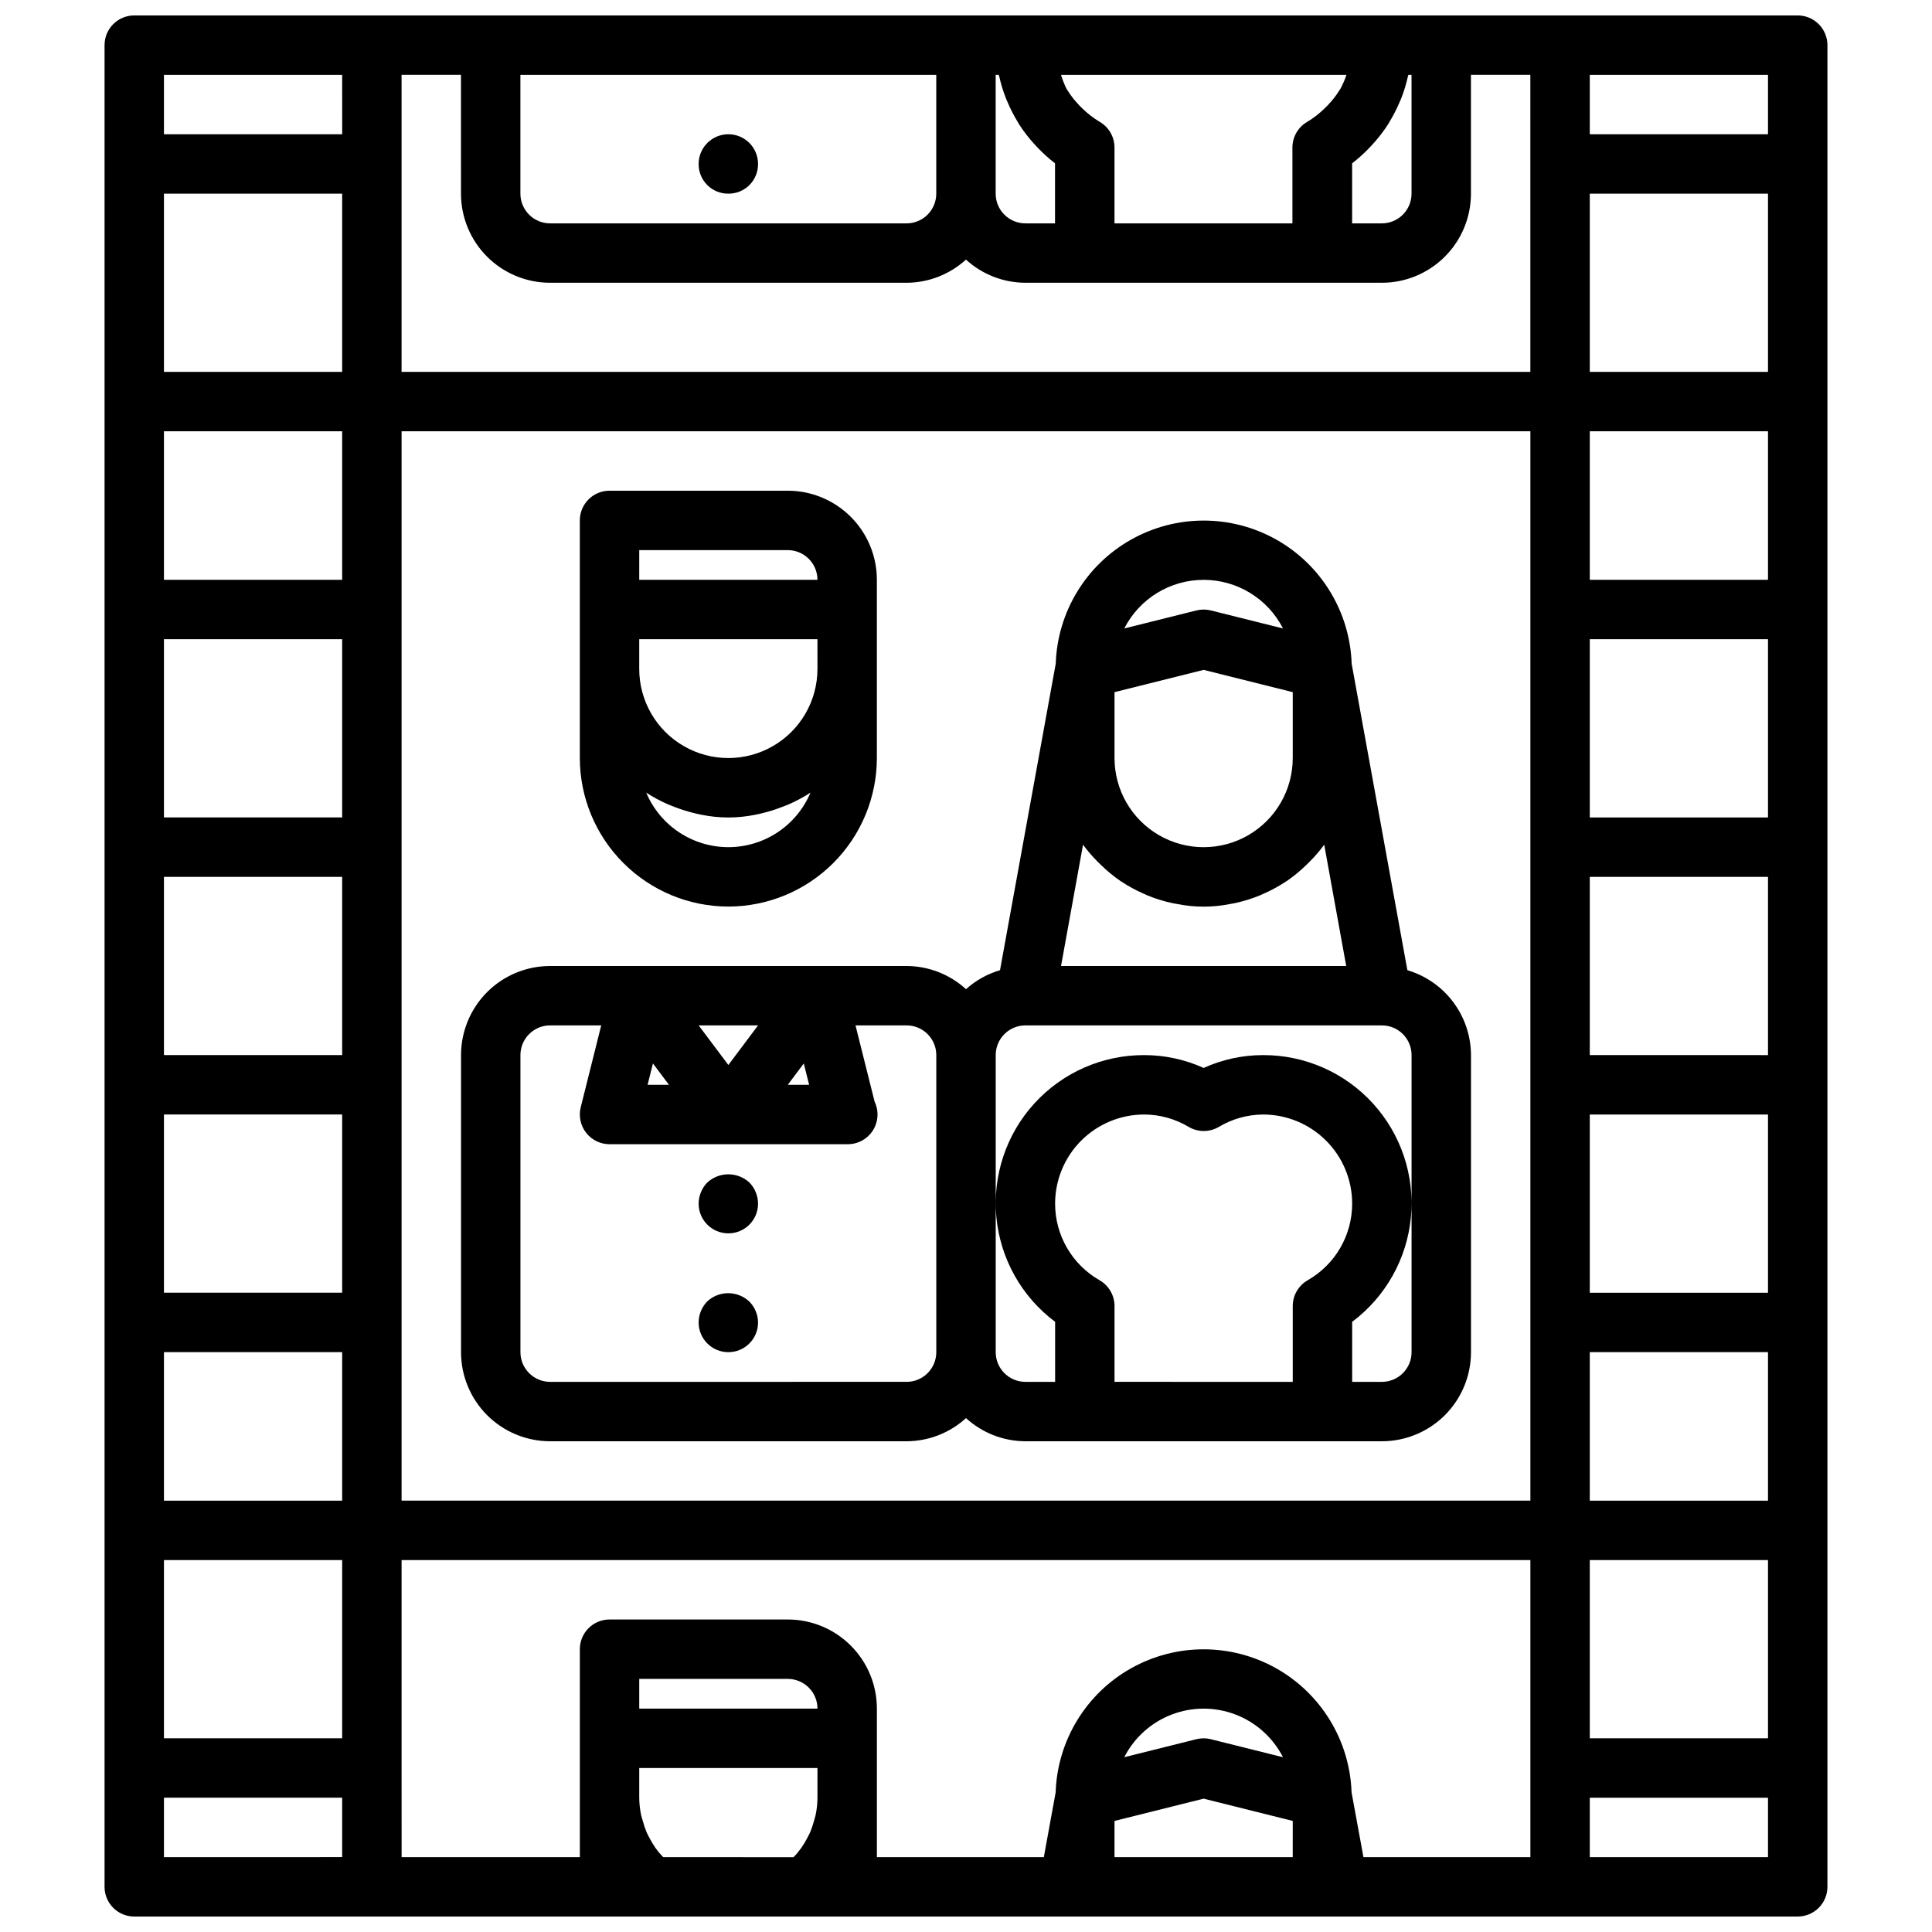 <?xml version="1.0" encoding="UTF-8"?>
<!-- Uploaded to: SVG Find, www.svgrepo.com, Generator: SVG Find Mixer Tools -->
<svg width="800px" height="800px" version="1.1" viewBox="144 144 512 512" xmlns="http://www.w3.org/2000/svg">
 <defs>
  <clipPath id="a">
   <path d="m171 148.09h458v503.81h-458z"/>
  </clipPath>
 </defs>
 <path d="m337.02 384.25c10.434-0.012 20.438-4.164 27.816-11.543 7.379-7.379 11.531-17.383 11.543-27.816v-47.23c0-6.266-2.488-12.273-6.918-16.699-4.43-4.43-10.434-6.918-16.699-6.918h-47.23c-4.348 0-7.871 3.523-7.871 7.871v62.977c0.012 10.434 4.16 20.438 11.539 27.816 7.379 7.379 17.383 11.531 27.82 11.543zm0-15.742c-4.648 0-9.191-1.371-13.066-3.945-3.871-2.57-6.898-6.227-8.699-10.508 1.859 1.211 3.816 2.266 5.856 3.148 0.59 0.262 1.188 0.457 1.777 0.691 1.633 0.637 3.305 1.16 5.008 1.574 0.66 0.156 1.316 0.332 1.992 0.449 4.707 0.965 9.559 0.965 14.266 0 0.676-0.117 1.332-0.293 1.992-0.449h-0.004c1.703-0.414 3.375-0.938 5.008-1.574 0.59-0.234 1.188-0.434 1.77-0.691 2.043-0.883 4.004-1.938 5.867-3.148-1.805 4.281-4.832 7.938-8.703 10.508-3.871 2.574-8.414 3.945-13.062 3.945zm23.617-47.23-0.004-0.004c0 8.438-4.5 16.234-11.805 20.453-7.309 4.219-16.312 4.219-23.617 0-7.309-4.219-11.809-12.016-11.809-20.453v-7.871h47.23zm-47.23-31.488h39.359l-0.004-0.004c2.09 0 4.09 0.832 5.566 2.309 1.477 1.473 2.305 3.477 2.305 5.566h-47.23z"/>
 <path d="m516.97 401.11-14.77-81.238v-0.043c-0.473-13.684-8.051-26.129-19.984-32.84-11.938-6.707-26.512-6.707-38.445 0-11.938 6.711-19.516 19.156-19.988 32.84v0.039l-14.77 81.238v0.004c-3.34 0.984-6.418 2.703-9.012 5.031-4.305-3.934-9.918-6.121-15.746-6.141h-94.465c-6.262 0-12.27 2.488-16.699 6.914-4.426 4.43-6.914 10.438-6.914 16.699v78.723c0 6.262 2.488 12.27 6.914 16.699 4.43 4.426 10.438 6.914 16.699 6.914h94.465c5.828-0.02 11.441-2.207 15.746-6.137 4.301 3.93 9.914 6.121 15.742 6.137h94.465c6.262 0 12.27-2.488 16.699-6.914 4.43-4.43 6.918-10.438 6.918-16.699v-78.723c-0.016-5.062-1.664-9.988-4.703-14.043-3.035-4.055-7.297-7.019-12.152-8.461zm-30.379-73.684v17.469c0 8.438-4.5 16.234-11.809 20.453-7.305 4.219-16.309 4.219-23.613 0-7.309-4.219-11.809-12.016-11.809-20.453v-17.469l23.617-5.902zm-55.578 40.43h0.004c1.148 1.562 2.41 3.035 3.777 4.41 0.309 0.324 0.621 0.613 0.938 0.922 1.605 1.574 3.344 3.008 5.195 4.289 0.094 0.055 0.195 0.109 0.285 0.172h-0.004c1.836 1.211 3.769 2.266 5.781 3.148 0.379 0.172 0.738 0.355 1.133 0.512 2.07 0.848 4.211 1.516 6.398 1.992 0.434 0.102 0.883 0.164 1.324 0.242v0.004c4.703 0.965 9.559 0.965 14.262 0 0.441-0.078 0.891-0.141 1.324-0.242v-0.004c2.188-0.48 4.328-1.145 6.398-1.992 0.387-0.156 0.789-0.34 1.133-0.512 2.012-0.883 3.945-1.938 5.781-3.148 0.086-0.062 0.188-0.117 0.285-0.172h-0.004c1.852-1.281 3.59-2.715 5.195-4.289 0.316-0.309 0.629-0.598 0.938-0.922 1.367-1.375 2.629-2.848 3.777-4.41l5.828 32.145h-75.574zm31.965-70.191c4.352 0 8.621 1.203 12.332 3.477 3.711 2.273 6.723 5.531 8.699 9.406l-19.129-4.777c-1.25-0.312-2.559-0.312-3.809 0l-19.129 4.777c1.977-3.875 4.988-7.133 8.699-9.406s7.981-3.477 12.336-3.477zm-104.55 133.82h-5.66l1.418-1.891 2.824-3.769zm-13.531-15.746-7.871 10.492-7.875-10.492zm-23.617 15.742h-5.66l1.418-5.66 2.824 3.769zm62.977 78.719-94.465 0.004c-4.348 0-7.871-3.523-7.871-7.871v-78.723c0-4.348 3.523-7.871 7.871-7.871h13.539l-5.434 21.703h0.004c-0.59 2.352-0.062 4.844 1.43 6.758 1.492 1.91 3.781 3.027 6.207 3.027h63.125c2.703 0.004 5.219-1.379 6.664-3.66 1.445-2.281 1.621-5.148 0.461-7.59l-5.07-20.238h13.539c2.09 0 4.09 0.828 5.566 2.305 1.477 1.477 2.305 3.481 2.305 5.566v78.723c0 2.086-0.828 4.09-2.305 5.566-1.477 1.477-3.477 2.305-5.566 2.305zm55.105 0v-20.109c-0.008-2.805-1.508-5.398-3.938-6.801-3.59-2.039-6.57-4.996-8.645-8.566-2.074-3.566-3.168-7.625-3.164-11.75 0-6.266 2.488-12.273 6.918-16.699 4.43-4.43 10.438-6.918 16.699-6.918 4.16 0.02 8.238 1.156 11.809 3.297 2.453 1.43 5.484 1.43 7.934 0 3.551-2.129 7.606-3.269 11.746-3.297 6.262 0 12.27 2.488 16.699 6.918 4.43 4.426 6.918 10.434 6.918 16.699 0 4.125-1.09 8.18-3.164 11.75-2.074 3.57-5.059 6.523-8.645 8.566-2.43 1.402-3.93 3.996-3.938 6.801v20.113zm78.719-47.23v39.363c0 2.086-0.828 4.09-2.305 5.566-1.477 1.477-3.481 2.305-5.566 2.305h-7.871v-15.91c8.867-6.633 14.523-16.699 15.566-27.727 1.047-11.023-2.613-21.977-10.074-30.156-7.465-8.184-18.035-12.832-29.109-12.801-5.43 0-10.797 1.16-15.742 3.402-4.949-2.242-10.316-3.402-15.746-3.402-11.074-0.031-21.645 4.617-29.109 12.801-7.461 8.18-11.121 19.133-10.074 30.156 1.047 11.027 6.699 21.094 15.566 27.727v15.91h-7.871c-4.348 0-7.871-3.523-7.871-7.871v-78.723c0-4.348 3.523-7.871 7.871-7.871h94.465c2.086 0 4.09 0.828 5.566 2.305 1.477 1.477 2.305 3.481 2.305 5.566z"/>
 <path d="m331.43 457.39c-1.453 1.496-2.273 3.5-2.285 5.59 0 4.348 3.527 7.871 7.875 7.871 4.348 0 7.871-3.523 7.871-7.871-0.016-2.09-0.832-4.09-2.281-5.59-3.16-2.914-8.023-2.914-11.18 0z"/>
 <path d="m331.43 488.88c-1.453 1.496-2.273 3.5-2.285 5.586 0 4.348 3.527 7.875 7.875 7.875 4.348 0 7.871-3.527 7.871-7.875-0.016-2.062-0.836-4.039-2.281-5.508-3.121-2.973-8.02-3.008-11.18-0.078z"/>
 <path d="m337.02 195.32c2.094 0.023 4.109-0.801 5.59-2.281s2.301-3.496 2.281-5.59c0-4.348-3.523-7.871-7.871-7.871-4.348 0-7.875 3.523-7.875 7.871-0.02 2.094 0.805 4.109 2.285 5.59 1.48 1.48 3.496 2.305 5.59 2.281z"/>
 <g clip-path="url(#a)">
  <path d="m620.41 148.09h-440.83c-4.348 0-7.871 3.523-7.871 7.871v488.07c0 2.086 0.828 4.09 2.305 5.566 1.477 1.477 3.477 2.305 5.566 2.305h440.83c2.09 0 4.09-0.828 5.566-2.305 1.477-1.477 2.309-3.481 2.309-5.566v-488.07c0-2.086-0.832-4.09-2.309-5.566-1.477-1.477-3.477-2.305-5.566-2.305zm-432.96 354.24h47.23v39.359h-47.23zm0-62.977h47.23v47.23h-47.23zm0-62.977h47.23v47.23h-47.23zm0-62.977h47.23v47.23h-47.23zm0-55.105h47.23v39.359l-47.23 0.004zm47.23-15.742h-47.23v-47.234h47.23zm-47.23 314.88h47.23v47.23l-47.23 0.004zm62.977-62.977v-236.16h299.14v283.39h-299.14zm362.11-251.9h-47.23v-47.234h47.23zm0 55.105h-47.23v-39.363h47.23zm0 62.977-47.23-0.004v-47.23h47.23zm0 62.977-47.23-0.004v-47.23h47.23zm0 62.977-47.23-0.004v-47.23h47.23zm0 55.105-47.23-0.004v-39.359h47.23zm-47.23 15.742h47.23v47.23h-47.23zm47.23-377.86h-47.23v-15.746h47.23zm-62.977 7.871v55.105h-299.14v-78.723h15.742l0.004 31.488c0 6.266 2.488 12.273 6.914 16.699 4.43 4.43 10.438 6.918 16.699 6.918h94.465c5.828-0.02 11.441-2.207 15.746-6.141 4.301 3.934 9.914 6.121 15.742 6.141h94.465c6.262 0 12.27-2.488 16.699-6.918 4.43-4.426 6.918-10.434 6.918-16.699v-31.488h15.742zm-42.508-4.449c0.324-0.348 0.645-0.684 0.961-1.039v0.004c1.383-1.543 2.648-3.188 3.777-4.922 0.156-0.234 0.277-0.488 0.426-0.73 0.973-1.598 1.832-3.258 2.574-4.977 0.172-0.41 0.363-0.789 0.52-1.203 0.754-1.91 1.355-3.871 1.801-5.875 0-0.141 0.102-0.277 0.125-0.426h0.836v31.488c0 2.09-0.828 4.09-2.305 5.566-1.477 1.477-3.481 2.309-5.566 2.309h-7.871v-15.91c1.684-1.301 3.262-2.734 4.723-4.281zm-7.871-15.398c-0.047 0.086-0.117 0.156-0.172 0.25l-0.004 0.004c-0.898 1.461-1.957 2.816-3.148 4.047-0.324 0.332-0.645 0.66-0.984 0.977-1.34 1.301-2.828 2.441-4.43 3.402-2.434 1.402-3.93 3.992-3.938 6.801v20.113h-47.152v-20.113c-0.008-2.809-1.508-5.398-3.938-6.801-1.602-0.965-3.094-2.106-4.438-3.402-0.34-0.316-0.66-0.645-0.977-0.977-1.195-1.23-2.25-2.586-3.148-4.047-0.055-0.094-0.125-0.164-0.18-0.25h-0.004c-0.598-1.215-1.098-2.477-1.488-3.773h75.652c-0.441 1.305-0.996 2.566-1.652 3.773zm-90.371-3.344c0.445 2.004 1.047 3.965 1.801 5.875 0.156 0.41 0.348 0.789 0.52 1.203 0.742 1.719 1.602 3.379 2.574 4.977 0.148 0.242 0.27 0.496 0.426 0.73 1.129 1.738 2.391 3.383 3.777 4.922 0.316 0.355 0.637 0.691 0.961 1.039 1.461 1.547 3.039 2.981 4.723 4.281v15.91h-7.856c-4.348 0-7.871-3.527-7.871-7.875v-31.488h0.789c0.051 0.152 0.125 0.285 0.156 0.426zm-16.691-0.426v31.488c0 2.09-0.828 4.09-2.305 5.566-1.477 1.477-3.477 2.309-5.566 2.309h-94.465c-4.348 0-7.871-3.527-7.871-7.875v-31.488zm-204.67 0h47.23l0.004 15.746h-47.234zm0 456.58h47.23v15.742l-47.23 0.004zm62.977-7.871v-55.105h299.14v78.723h-44.238l-3.148-17.152v-0.047l-0.004-0.004c-0.473-13.684-8.051-26.129-19.984-32.84-11.938-6.707-26.512-6.707-38.449 0-11.934 6.711-19.512 19.156-19.984 32.84v0.047l-3.133 17.156h-44.242v-39.359c0-6.266-2.488-12.273-6.918-16.699-4.43-4.43-10.434-6.918-16.699-6.918h-47.23c-4.348 0-7.871 3.523-7.871 7.871v55.105h-47.234zm210.64-7.637-19.129 4.777v0.004c2.652-5.195 7.129-9.227 12.574-11.312 5.445-2.09 11.473-2.09 16.918 0 5.445 2.086 9.922 6.117 12.574 11.312l-19.129-4.777v-0.004c-1.25-0.312-2.559-0.312-3.809 0zm-141.3 31.254c-0.34-0.363-0.707-0.707-1.016-1.094-0.309-0.387-0.789-0.953-1.117-1.449-0.555-0.812-1.062-1.66-1.512-2.535-0.277-0.512-0.566-1.023-0.789-1.574h0.004c-0.406-0.969-0.738-1.969-1-2.984-0.133-0.488-0.316-0.953-0.418-1.449-0.328-1.531-0.5-3.094-0.512-4.66v-7.871h47.23v7.871c-0.004 1.574-0.176 3.144-0.512 4.684-0.094 0.488-0.277 0.953-0.402 1.434h0.004c-0.27 1.02-0.605 2.019-1.008 2.992-0.227 0.535-0.52 1.039-0.789 1.574-0.453 0.875-0.961 1.723-1.52 2.535-0.355 0.496-0.723 0.977-1.109 1.449-0.387 0.473-0.684 0.73-1.023 1.094zm-6.359-39.359v-7.875h39.359c2.09 0 4.09 0.832 5.566 2.309 1.477 1.477 2.305 3.477 2.305 5.566zm125.95 29.766 23.617-5.902 23.617 5.902-0.004 9.594h-47.23zm173.18 9.594h-47.23v-15.746h47.23z"/>
 </g>
</svg>
